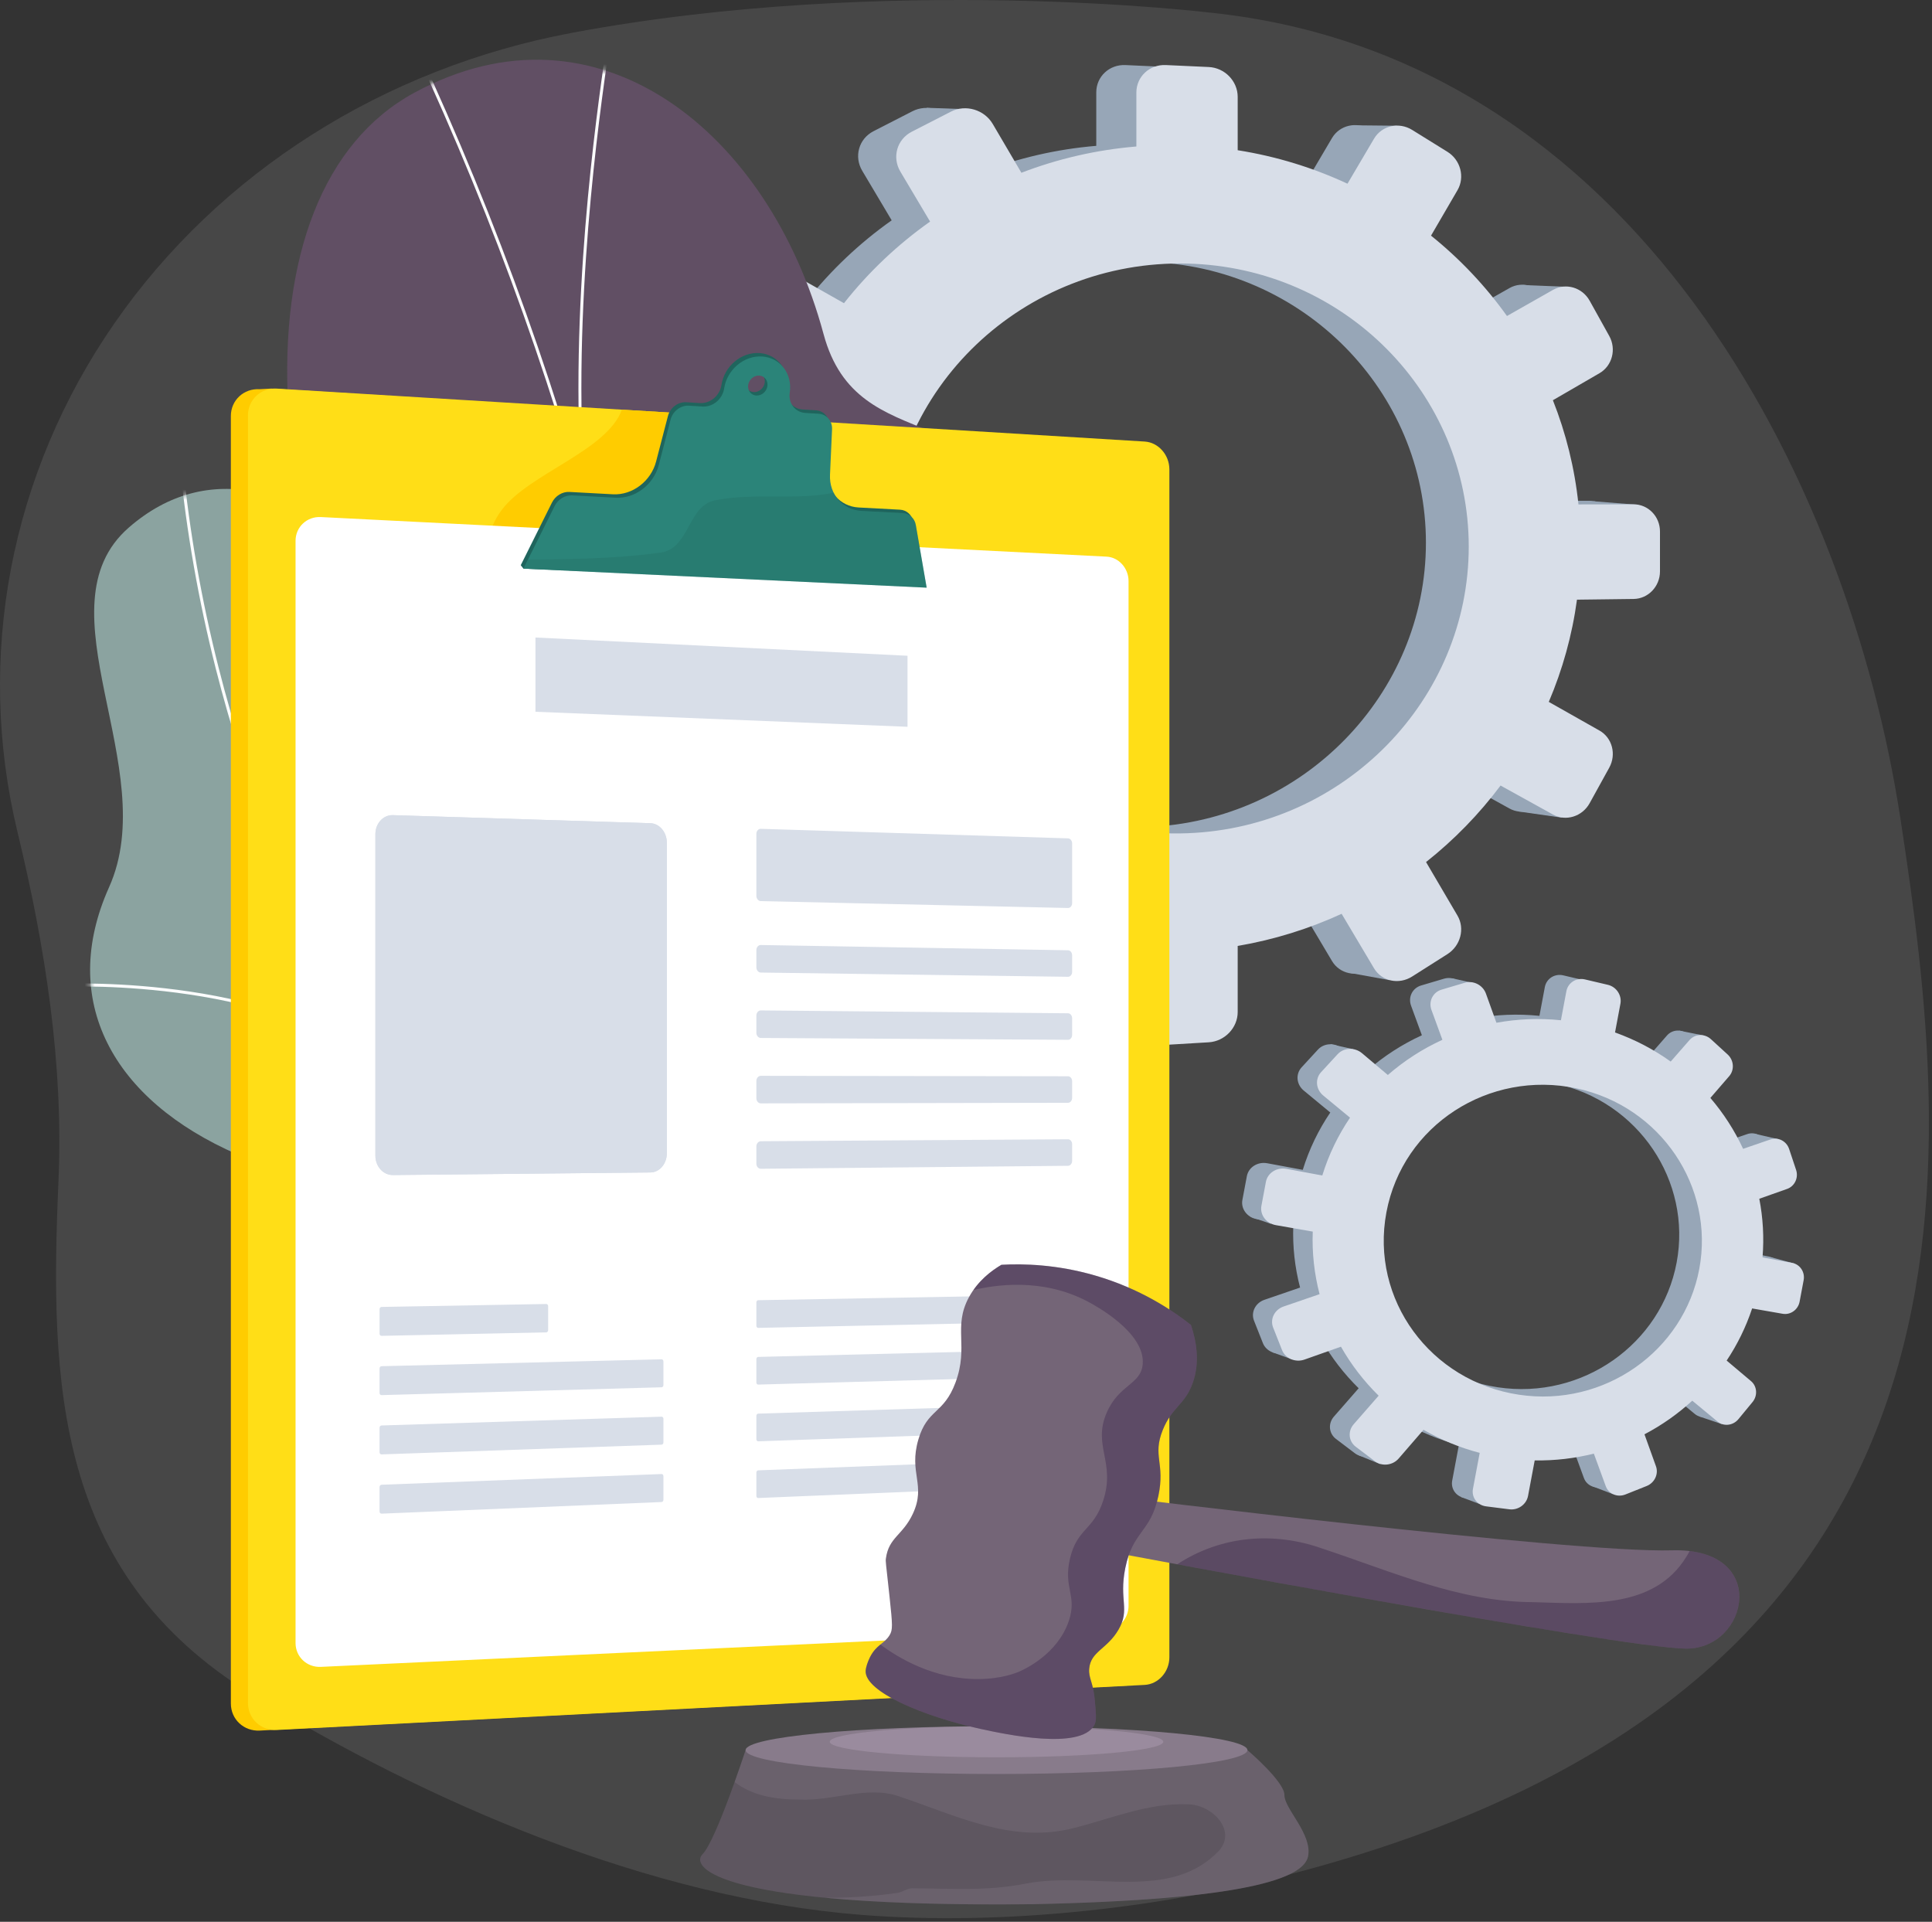 <svg width="377" height="375" viewBox="0 0 377 375" fill="none" xmlns="http://www.w3.org/2000/svg">
<rect x="0" y="0" width="377" height="375" fill="#333333" stroke="none"/>
<path d="M370.861 159.874C360.659 93.097 318.831 11.057 236.193 2.47C236.193 2.47 173.451 -5.162 111.602 6.405C74.894 13.27 42.706 33.704 22.34 63.073C1.973 92.442 -4.83 128.255 3.426 162.398C8.788 184.574 12.412 207.525 11.417 230.311C9.686 269.97 10.683 306.988 49.17 330.64C83.536 351.758 126.785 370.384 168.045 373.646C196.085 375.864 227.53 372.276 254.556 364.976C392.285 327.771 381.062 226.652 370.861 159.874Z" fill="white" fill-opacity="0.1"/>
<path d="M310.15 97.717L299.481 97.736C298.746 90.688 297.052 83.923 294.531 77.569L303.551 72.338C306.016 70.908 306.859 67.683 305.438 65.128L301.648 58.312C300.218 55.741 297.043 54.797 294.552 56.211L285.644 61.267C281.499 55.456 276.55 50.218 270.946 45.714L276.069 36.912C277.54 34.387 276.667 31.064 274.117 29.482L267.298 25.251C264.72 23.652 261.412 24.407 259.914 26.948L254.779 35.659C248.181 32.586 241.05 30.369 233.53 29.179V18.849C233.53 15.802 231.023 13.217 227.921 13.075L219.618 12.696C216.476 12.553 213.921 14.933 213.921 18.015V28.458C206.169 29.104 198.695 30.847 191.671 33.543L186.129 24.102C184.501 21.327 180.883 20.252 178.045 21.708L170.452 25.602C167.581 27.075 166.596 30.54 168.255 33.333L173.998 42.993C167.714 47.437 162.095 52.755 157.335 58.787L146.949 52.911C144.004 51.245 140.226 52.109 138.513 54.85L133.947 62.163C132.224 64.922 133.247 68.503 136.226 70.151L146.973 76.1C143.993 82.963 141.98 90.32 141.105 98.012L128.213 98.034C124.743 98.039 121.922 100.67 121.922 103.908V112.519C121.922 115.757 124.744 118.347 128.213 118.303L141.448 118.139C142.564 125.65 144.772 132.803 147.908 139.443L136.226 146.073C133.247 147.763 132.225 151.358 133.947 154.093L138.513 161.342C140.224 164.059 144.004 164.869 146.949 163.161L158.764 156.309C163.485 161.893 168.975 166.798 175.068 170.882L168.257 182.436C166.596 185.253 167.581 188.704 170.454 190.136L178.046 193.922C180.885 195.337 184.502 194.211 186.131 191.413L192.886 179.809C199.557 182.161 206.616 183.654 213.924 184.17V197.106C213.924 200.187 216.479 202.532 219.621 202.344L227.924 201.847C231.026 201.662 233.533 199.041 233.533 195.993V183.198C240.625 181.985 247.37 179.864 253.65 176.978L259.918 187.522C261.416 190.041 264.723 190.75 267.302 189.114L274.121 184.786C276.671 183.167 277.544 179.832 276.073 177.327L269.989 166.962C275.435 162.652 280.284 157.666 284.409 152.152L294.556 157.768C297.048 159.146 300.222 158.156 301.652 155.565L305.442 148.695C306.863 146.12 306.02 142.907 303.555 141.513L293.742 135.96C296.399 129.726 298.26 123.089 299.199 116.175L310.154 116.039C312.977 116.004 315.26 113.618 315.26 110.711V102.977C315.256 100.065 312.974 97.711 310.15 97.717ZM223.781 161.378C192.214 162.55 165.796 138.05 165.796 106.618C165.796 75.187 192.214 50.349 223.781 51.118C254.277 51.859 278.247 76.376 278.247 105.9C278.247 135.424 254.277 160.247 223.781 161.378Z" fill="#97A6B7"/>
<path d="M188.459 21.301L180.86 21.038L178.239 27.85L188.459 21.301Z" fill="#97A6B7"/>
<path d="M263.802 24.445L272.564 24.533V30.995L263.802 24.445Z" fill="#97A6B7"/>
<path d="M297.193 55.621L305.927 55.973L303.744 60.864L297.193 55.621Z" fill="#97A6B7"/>
<path d="M310.904 97.808L319.726 98.507L316.844 102.786L310.904 97.808Z" fill="#97A6B7"/>
<path d="M296.232 158.332L304.792 159.555L305.839 152.569L296.232 158.332Z" fill="#97A6B7"/>
<path d="M263.48 189.862L271.166 191.259L271.778 185.581L263.48 189.862Z" fill="#97A6B7"/>
<path d="M225.053 203.486L218.153 202.263L224.092 193.443L225.053 203.486Z" fill="#97A6B7"/>
<path d="M187.673 196.062L179.637 194.403L185.838 186.892L187.673 196.062Z" fill="#97A6B7"/>
<path d="M142.52 52.13L150.904 52.392L147.585 58.506L142.52 52.13Z" fill="#97A6B7"/>
<path d="M125.838 117.896L133.524 119.031L132.912 112.743L125.838 117.896Z" fill="#97A6B7"/>
<path d="M142.344 163.922L149.856 165.144L150.466 160.167L142.344 163.922Z" fill="#97A6B7"/>
<path d="M318.77 98.409L308.013 98.428C307.272 91.324 305.564 84.504 303.023 78.097L312.117 72.824C314.603 71.383 315.452 68.131 314.02 65.555L310.198 58.683C308.756 56.091 305.556 55.14 303.044 56.565L294.062 61.662C289.881 55.804 284.892 50.525 279.242 45.982L284.409 37.109C285.891 34.564 285.012 31.213 282.44 29.618L275.564 25.352C272.965 23.74 269.63 24.502 268.12 27.063L262.941 35.846C256.289 32.747 249.1 30.512 241.516 29.313V18.898C241.516 15.826 238.988 13.22 235.861 13.077L227.489 12.694C224.321 12.55 221.745 14.951 221.745 18.057V28.585C213.928 29.236 206.393 30.992 199.31 33.712L193.722 24.194C192.08 21.397 188.433 20.312 185.57 21.779L177.915 25.705C175.02 27.189 174.027 30.683 175.701 33.499L181.491 43.237C175.154 47.716 169.489 53.08 164.69 59.16L154.218 53.236C151.248 51.556 147.438 52.427 145.713 55.19L141.109 62.563C139.372 65.344 140.403 68.954 143.406 70.616L154.242 76.611C151.237 83.53 149.208 90.948 148.325 98.702L135.325 98.725C131.827 98.731 128.982 101.383 128.982 104.646V113.328C128.982 116.593 131.827 119.203 135.325 119.159L148.669 118.993C149.795 126.567 152.021 133.777 155.183 140.47L143.406 147.154C140.403 148.858 139.371 152.482 141.109 155.24L145.713 162.548C147.439 165.286 151.25 166.103 154.218 164.381L166.13 157.473C170.89 163.103 176.426 168.047 182.569 172.164L175.701 183.814C174.027 186.653 175.02 190.133 177.915 191.576L185.57 195.394C188.433 196.821 192.08 195.685 193.722 192.865L200.533 181.166C207.259 183.538 214.376 185.042 221.745 185.562V198.603C221.745 201.709 224.321 204.074 227.489 203.884L235.861 203.384C238.988 203.197 241.516 200.555 241.516 197.483V184.582C248.667 183.36 255.468 181.221 261.799 178.311L268.119 188.941C269.628 191.481 272.964 192.195 275.563 190.546L282.439 186.183C285.01 184.552 285.89 181.189 284.407 178.663L278.273 168.213C283.765 163.868 288.653 158.841 292.812 153.282L303.044 158.944C305.556 160.333 308.757 159.336 310.198 156.724L314.02 149.798C315.452 147.201 314.603 143.963 312.117 142.556L302.222 136.959C304.901 130.674 306.777 123.983 307.723 117.014L318.77 116.876C321.618 116.841 323.919 114.436 323.919 111.503V103.707C323.919 100.776 321.616 98.404 318.77 98.409ZM231.685 162.589C199.855 163.771 173.219 139.071 173.219 107.383C173.219 75.696 199.855 50.656 231.685 51.431C262.432 52.179 286.602 76.895 286.602 106.66C286.602 136.423 262.432 161.448 231.685 162.589Z" fill="#D8DEE8"/>
<path d="M345.154 245.186L339.415 244.12C339.731 240.255 339.503 236.447 338.788 232.774L344.168 230.872C345.638 230.352 346.417 228.703 345.911 227.185L344.561 223.137C344.052 221.61 342.439 220.782 340.957 221.291L335.655 223.111C334.012 219.568 331.88 216.252 329.321 213.262L332.966 209.047C334.011 207.837 333.877 205.961 332.666 204.853L329.425 201.889C328.2 200.768 326.345 200.841 325.284 202.056L321.642 206.222C318.404 203.903 314.793 201.99 310.869 200.591L311.912 195.036C312.22 193.397 311.133 191.753 309.478 191.364L305.052 190.322C303.376 189.928 301.763 190.95 301.451 192.607L300.396 198.223C296.162 197.788 291.966 197.97 287.917 198.711L285.89 193.074C285.294 191.417 283.458 190.473 281.784 190.97L277.307 192.297C275.614 192.8 274.735 194.563 275.345 196.234L277.459 202.009C273.631 203.764 270.071 206.057 266.903 208.82L261.911 204.611C260.496 203.417 258.376 203.501 257.18 204.801L253.986 208.273C252.782 209.583 252.969 211.612 254.405 212.799L259.585 217.082C257.289 220.473 255.463 224.225 254.216 228.274L247.281 226.984C245.414 226.637 243.631 227.766 243.304 229.508L242.434 234.139C242.108 235.881 243.363 237.558 245.234 237.885L252.367 239.133C252.209 243.285 252.674 247.355 253.691 251.242L246.739 253.628C244.966 254.237 244.053 256.067 244.704 257.712L246.429 262.071C247.074 263.704 249.025 264.521 250.781 263.9L257.827 261.408C259.802 264.887 262.26 268.079 265.124 270.891L260.294 276.418C259.116 277.765 259.298 279.72 260.697 280.78L264.398 283.584C265.783 284.631 267.842 284.391 269 283.05L273.805 277.491C277.155 279.43 280.801 280.945 284.679 281.961L283.373 288.917C283.062 290.574 284.199 292.093 285.908 292.309L290.423 292.88C292.109 293.094 293.723 291.938 294.031 290.299L295.323 283.418C299.259 283.481 303.101 283.022 306.77 282.104L309.076 288.407C309.627 289.912 311.334 290.628 312.885 290.008L316.989 288.369C318.524 287.756 319.33 286.051 318.792 284.554L316.566 278.366C319.93 276.598 323.041 274.406 325.816 271.856L330.707 275.9C331.907 276.893 333.714 276.682 334.745 275.433L337.477 272.121C338.501 270.879 338.372 269.066 337.187 268.067L332.47 264.091C334.529 261.006 336.2 257.624 337.401 254.001L343.306 255.034C344.828 255.3 346.297 254.248 346.59 252.683L347.371 248.524C347.664 246.965 346.673 245.469 345.154 245.186ZM292.278 270.703C275.183 268.146 263.449 252.302 266.622 235.399C269.796 218.496 286.511 207.806 303.41 211.406C319.735 214.884 330.152 230.488 327.17 246.366C324.19 262.243 308.792 273.173 292.278 270.703Z" fill="#97A6B7"/>
<path d="M287.424 191.803L283.365 190.896L281.268 194.295L287.424 191.803Z" fill="#97A6B7"/>
<path d="M327.627 201.101L332.33 202.033L331.677 205.509L327.627 201.101Z" fill="#97A6B7"/>
<path d="M342.435 221.239L347.097 222.311L345.429 224.72L342.435 221.239Z" fill="#97A6B7"/>
<path d="M345.551 245.312L350.224 246.577L348.242 248.588L345.551 245.312Z" fill="#97A6B7"/>
<path d="M331.549 276.38L336.028 277.902L337.297 274.25L331.549 276.38Z" fill="#97A6B7"/>
<path d="M310.752 290.029L314.745 291.557L315.647 288.565L310.752 290.029Z" fill="#97A6B7"/>
<path d="M288.711 293.476L285.123 292.122L289.208 287.978L288.711 293.476Z" fill="#97A6B7"/>
<path d="M269.357 285.71L265.203 284.006L269.296 280.593L269.357 285.71Z" fill="#97A6B7"/>
<path d="M259.605 203.745L264.088 204.732L261.686 207.686L259.605 203.745Z" fill="#97A6B7"/>
<path d="M243.994 237.429L248.013 238.816L248.319 235.372L243.994 237.429Z" fill="#97A6B7"/>
<path d="M248.224 263.849L252.14 265.264L252.972 262.648L248.224 263.849Z" fill="#97A6B7"/>
<path d="M349.719 246.429L343.931 245.352C344.25 241.457 344.021 237.616 343.3 233.914L348.724 231.996C350.206 231.473 350.991 229.81 350.48 228.28L349.119 224.198C348.606 222.659 346.98 221.823 345.486 222.336L340.141 224.17C338.484 220.599 336.335 217.254 333.754 214.241L337.428 209.991C338.483 208.771 338.348 206.881 337.126 205.763L333.86 202.775C332.624 201.644 330.754 201.719 329.683 202.943L326.012 207.144C322.747 204.807 319.106 202.878 315.148 201.467L316.2 195.866C316.511 194.214 315.414 192.557 313.747 192.165L309.283 191.115C307.593 190.718 305.966 191.748 305.652 193.418L304.589 199.08C300.319 198.641 296.09 198.825 292.005 199.572L289.961 193.888C289.36 192.218 287.509 191.267 285.821 191.767L281.307 193.105C279.6 193.611 278.713 195.39 279.329 197.074L281.46 202.895C277.599 204.664 274.011 206.975 270.816 209.761L265.782 205.517C264.355 204.314 262.218 204.398 261.012 205.709L257.791 209.209C256.576 210.529 256.766 212.575 258.214 213.771L263.437 218.09C261.123 221.507 259.282 225.291 258.024 229.373L251.03 228.073C249.148 227.723 247.351 228.861 247.021 230.616L246.145 235.286C245.815 237.041 247.082 238.733 248.968 239.063L256.162 240.321C256.002 244.508 256.472 248.609 257.496 252.529L250.486 254.934C248.698 255.547 247.779 257.393 248.434 259.051L250.172 263.447C250.822 265.094 252.79 265.918 254.56 265.291L261.664 262.779C263.656 266.288 266.134 269.505 269.022 272.34L264.153 277.911C262.966 279.269 263.149 281.241 264.56 282.309L268.293 285.135C269.688 286.191 271.764 285.949 272.932 284.598L277.777 278.994C281.154 280.949 284.831 282.476 288.74 283.5L287.424 290.513C287.111 292.184 288.257 293.715 289.98 293.934L294.533 294.51C296.235 294.725 297.86 293.56 298.171 291.908L299.474 284.97C303.443 285.035 307.317 284.571 311.015 283.646L313.34 290C313.895 291.518 315.617 292.239 317.182 291.615L321.321 289.964C322.868 289.345 323.681 287.626 323.138 286.118L320.894 279.878C324.286 278.096 327.423 275.887 330.22 273.316L335.152 277.394C336.362 278.394 338.185 278.181 339.223 276.923L341.978 273.583C343.011 272.331 342.88 270.505 341.686 269.497L336.93 265.488C339.006 262.378 340.689 258.969 341.902 255.316L347.857 256.357C349.392 256.626 350.872 255.565 351.168 253.988L351.955 249.795C352.249 248.222 351.251 246.713 349.719 246.429ZM296.406 272.152C279.169 269.573 267.338 253.601 270.537 236.559C273.736 219.518 290.589 208.742 307.628 212.371C324.089 215.878 334.591 231.61 331.587 247.617C328.581 263.625 313.057 274.643 296.406 272.152Z" fill="#D8DEE8"/>
<path d="M99.742 282.548C96.634 287.699 91.219 294.694 85.356 302.805L183.21 316.974C172.264 287.175 156.833 255.881 179.879 204.137C190.693 179.854 219.439 137.164 207.607 108.695C194.128 76.259 167.461 90.266 160.695 65.154C150.119 25.905 116.71 -1.399 80.819 18.108C45.395 37.359 46.584 107.699 93.261 184.648C120.492 243.644 115.97 255.647 99.742 282.548Z" fill="#614F64"/>
<mask id="mask0_32_9" style="mask-type:luminance" maskUnits="userSpaceOnUse" x="56" y="11" width="155" height="306">
<path d="M99.742 282.548C96.634 287.699 91.219 294.694 85.356 302.805L183.21 316.974C172.264 287.175 156.833 255.881 179.879 204.137C190.693 179.854 219.439 137.164 207.607 108.695C194.128 76.259 167.461 90.266 160.695 65.154C150.119 25.905 116.71 -1.399 80.819 18.108C45.395 37.359 46.584 107.699 93.261 184.648C120.492 243.644 115.97 255.647 99.742 282.548Z" fill="white"/>
</mask>
<g mask="url(#mask0_32_9)">
<path d="M136.766 304.459C137.472 291.608 137.487 279.452 137.503 266.581L137.509 262.289C137.135 256.091 136.934 249.969 136.739 244.049C136.3 230.681 135.887 218.056 133.624 204.651C133.581 203.868 133.577 203.108 133.573 202.303C133.558 199.427 133.542 196.454 131.873 193.61L131.835 193.493C125.109 122.596 103.647 51.901 68.044 -16.631L68.553 -16.896C104.179 51.681 125.661 122.427 132.399 193.375C134.115 196.336 134.132 199.504 134.145 202.301C134.149 203.099 134.153 203.852 134.192 204.589C136.457 217.999 136.873 230.645 137.312 244.032C137.506 249.947 137.706 256.066 138.081 262.273L138.076 266.582C138.06 279.461 138.045 291.625 137.337 304.492L136.766 304.459Z" fill="#FCFDFE"/>
<path d="M136.107 241.593C135.478 208.065 153.163 168.238 168.108 140.731C184.294 110.942 200.842 88.784 201.008 88.564L201.467 88.909C201.303 89.129 184.774 111.259 168.608 141.013C153.696 168.458 136.053 208.182 136.68 241.584L136.107 241.593Z" fill="#FCFDFE"/>
<path d="M113.588 95.879C110.939 60.337 116.389 22.424 118.179 9.966C118.522 7.582 118.748 6.008 118.738 5.703L119.312 5.684C119.324 6.027 119.147 7.269 118.748 10.048C116.958 22.491 111.515 60.358 114.161 95.837L113.588 95.879Z" fill="#FCFDFE"/>
<path d="M126.373 152.711C114.379 122.091 51.676 94.942 51.045 94.672L51.27 94.145C51.905 94.416 114.826 121.662 126.906 152.503L126.373 152.711Z" fill="#FCFDFE"/>
</g>
<path d="M100.389 174.39C100.921 219.815 122.831 204.847 143.034 209.33C166.351 243.066 168.547 274.366 133.735 301.398L94.944 295.593C80.552 294.925 63.663 290.527 64.615 271.361C65.693 249.686 70.819 235.918 46.354 225.273C21.889 214.629 11.379 195.205 21.287 173.112C31.712 149.863 7.258 118.523 25.13 102.945C56.269 75.802 99.834 127.088 100.389 174.39Z" fill="#8BA3A0"/>
<mask id="mask1_32_9" style="mask-type:luminance" maskUnits="userSpaceOnUse" x="17" y="95" width="144" height="207">
<path d="M100.389 174.39C100.921 219.815 122.831 204.847 143.034 209.33C166.351 243.066 168.547 274.366 133.735 301.398L94.944 295.593C80.552 294.925 63.663 290.527 64.615 271.361C65.693 249.686 70.819 235.918 46.354 225.273C21.889 214.629 11.379 195.205 21.287 173.112C31.712 149.863 7.258 118.523 25.13 102.945C56.269 75.802 99.834 127.088 100.389 174.39Z" fill="white"/>
</mask>
<g mask="url(#mask1_32_9)">
<path d="M110.019 255.682C93.824 237.965 79.793 218.276 68.314 197.163C56.736 175.867 47.912 153.406 42.085 130.402C38.745 117.211 36.386 103.773 35.076 90.459L35.659 90.402C36.968 103.686 39.32 117.096 42.654 130.259C48.468 153.216 57.275 175.631 68.828 196.883C80.284 217.955 94.288 237.604 110.451 255.288L110.019 255.682Z" fill="#FCFDFE"/>
<path d="M68.268 280.632L68.002 280.109C75.207 276.439 83.704 273.576 93.262 271.602C97.815 270.661 102.34 270.04 106.707 269.756L106.745 270.342C102.404 270.625 97.907 271.242 93.379 272.178C83.875 274.141 75.426 276.986 68.268 280.632Z" fill="#FCFDFE"/>
<path d="M75.865 210.124C55.834 190.747 13.194 192.519 12.768 192.542L12.74 191.956C13.172 191.937 56.06 190.149 76.274 209.703L75.865 210.124Z" fill="#FCFDFE"/>
<path d="M51.165 159.554C45.169 128.641 68.337 92.92 68.572 92.562L69.062 92.885C68.828 93.24 45.792 128.767 51.741 159.443L51.165 159.554Z" fill="#FCFDFE"/>
</g>
<path d="M224.848 323.503C224.848 326.341 222.693 328.753 220.029 328.892L50.685 337.688C47.576 337.85 45.049 335.487 45.049 332.411V81.17C45.049 78.094 47.576 75.755 50.685 75.944L52.954 75.823L220.029 86.277C222.693 86.439 224.848 88.871 224.848 91.709V323.503Z" fill="#FFCC00"/>
<path d="M228.185 323.387C228.185 326.225 226.03 328.637 223.365 328.776L54.022 337.572C50.912 337.734 48.386 335.371 48.386 332.295V81.054C48.386 77.978 50.912 75.639 54.022 75.828L223.365 86.159C226.03 86.321 228.185 88.753 228.185 91.592V323.387Z" fill="#FFDE17"/>
<path d="M97.954 99.449C93.745 104.861 93.144 115.083 100.359 119.292C115.993 128.913 136.437 125.906 151.47 115.684C162.534 107.938 157.822 93.581 154.655 81.968L121.35 79.936C118.484 87.946 103.233 92.411 97.954 99.449Z" fill="#FFCC00"/>
<path d="M220.219 313.331C220.219 315.844 218.304 317.969 215.937 318.08L62.605 325.257C59.882 325.384 57.672 323.298 57.672 320.596V105.536C57.672 102.834 59.882 100.755 62.605 100.893L215.937 108.618C218.304 108.736 220.219 110.87 220.219 113.383V313.331Z" fill="white"/>
<path d="M178.181 101.777C177.953 100.459 176.924 99.526 175.62 99.457L167.55 99.024C163.903 98.828 161.266 95.787 161.439 91.964L161.84 83.11C161.914 81.474 160.783 80.161 159.214 80.064L156.609 79.902C154.627 79.779 153.271 78.005 153.584 75.939C154.138 72.284 151.734 69.131 148.207 68.894C144.67 68.658 141.341 71.445 140.785 75.121C140.633 76.118 140.105 77.052 139.316 77.715C138.526 78.377 137.539 78.716 136.57 78.656L133.912 78.491C132.303 78.391 130.761 79.555 130.335 81.194L128.024 90.067C127.025 93.902 123.406 96.653 119.611 96.449L111.12 95.992C109.734 95.918 108.364 96.748 107.71 98.062L101.616 110.289L102.14 110.959L180.299 114L178.181 101.777ZM147.054 76.509C146.017 76.442 145.308 75.518 145.472 74.443C145.634 73.368 146.607 72.551 147.643 72.618C148.679 72.686 149.385 73.611 149.223 74.684C149.059 75.758 148.09 76.575 147.054 76.509Z" fill="#1F655D"/>
<path d="M178.705 102.447C178.477 101.129 177.448 100.196 176.144 100.127L168.074 99.694C164.427 99.498 161.79 96.457 161.963 92.635L162.364 83.781C162.438 82.145 161.307 80.832 159.738 80.735L157.133 80.573C155.151 80.45 153.795 78.676 154.108 76.61C154.662 72.955 152.258 69.802 148.731 69.565C145.193 69.329 141.865 72.116 141.309 75.792C141.157 76.79 140.629 77.723 139.839 78.386C139.05 79.049 138.062 79.388 137.094 79.327L134.436 79.162C132.827 79.062 131.285 80.226 130.859 81.865L128.548 90.738C127.55 94.573 123.93 97.324 120.134 97.12L111.644 96.663C110.258 96.589 108.889 97.421 108.234 98.733L102.14 110.96L180.823 114.67L178.705 102.447ZM147.578 77.178C146.541 77.112 145.832 76.187 145.996 75.112C146.159 74.038 147.131 73.221 148.167 73.288C149.202 73.356 149.909 74.281 149.747 75.354C149.583 76.426 148.614 77.243 147.578 77.178Z" fill="#2B8479"/>
<path d="M177.088 141.818L104.487 138.886V124.397L177.088 127.958V141.818Z" fill="#D8DEE8"/>
<path d="M209.21 176.225C209.21 176.761 208.852 177.186 208.409 177.177L148.458 175.835C147.982 175.824 147.594 175.363 147.594 174.807V162.71C147.594 162.153 147.982 161.713 148.458 161.728L208.409 163.589C208.852 163.602 209.21 164.048 209.21 164.584V176.225Z" fill="#D8DEE8"/>
<path d="M209.21 189.643C209.21 190.179 208.852 190.608 208.409 190.602L148.458 189.774C147.982 189.767 147.594 189.311 147.594 188.754V185.393C147.594 184.837 147.982 184.391 148.458 184.4L208.409 185.426C208.852 185.434 209.21 185.874 209.21 186.41V189.643Z" fill="#D8DEE8"/>
<path d="M209.21 201.931C209.21 202.467 208.852 202.899 208.409 202.896L148.458 202.538C147.982 202.536 147.594 202.082 147.594 201.525V198.165C147.594 197.608 147.982 197.16 148.458 197.164L208.409 197.72C208.852 197.724 209.21 198.162 209.21 198.698V201.931Z" fill="#D8DEE8"/>
<path d="M209.21 214.218C209.21 214.754 208.852 215.189 208.409 215.189L148.458 215.3C147.982 215.301 147.594 214.85 147.594 214.294V210.933C147.594 210.377 147.982 209.926 148.458 209.926L208.409 210.012C208.852 210.012 209.21 210.447 209.21 210.983V214.218Z" fill="#D8DEE8"/>
<path d="M209.21 226.505C209.21 227.041 208.852 227.478 208.409 227.482L148.458 228.063C147.982 228.067 147.594 227.62 147.594 227.064V223.703C147.594 223.147 147.982 222.693 148.458 222.689L208.409 222.305C208.852 222.303 209.21 222.735 209.21 223.271V226.505Z" fill="#D8DEE8"/>
<path d="M126.913 228.783L76.672 229.285C74.786 229.304 73.253 227.608 73.253 225.497V162.774C73.253 160.664 74.786 159 76.672 159.06L126.913 160.633C128.686 160.688 130.12 162.387 130.12 164.427V225.057C130.12 227.098 128.686 228.765 126.913 228.783Z" fill="#D8DEE8"/>
<path d="M76.557 160.752L76.622 160.753L126.864 162.311C127.841 162.341 128.636 163.296 128.636 164.438V225.083C128.636 226.184 127.873 227.091 126.922 227.106L76.682 227.595C75.626 227.605 74.766 226.653 74.766 225.475V162.766C74.766 161.643 75.553 160.758 76.557 160.752ZM76.557 159.06C74.724 159.071 73.253 160.709 73.253 162.776V225.499C73.253 227.609 74.786 229.305 76.672 229.287L126.913 228.784C126.92 228.784 126.927 228.784 126.933 228.784C128.697 228.755 130.12 227.091 130.12 225.059V164.429C130.12 162.388 128.686 160.69 126.913 160.634L76.672 159.061C76.634 159.06 76.595 159.06 76.557 159.06Z" fill="#D8DEE8"/>
<path d="M106.588 259.984L74.453 260.665C74.238 260.669 74.064 260.479 74.064 260.238V255.463C74.064 255.223 74.238 255.026 74.453 255.022L106.588 254.448C106.795 254.444 106.964 254.632 106.964 254.868V259.551C106.964 259.784 106.795 259.98 106.588 259.984Z" fill="#D8DEE8"/>
<path d="M129.092 270.702L74.451 272.229C74.236 272.234 74.062 272.045 74.062 271.805V267.03C74.062 266.79 74.236 266.591 74.451 266.586L129.092 265.24C129.294 265.234 129.457 265.419 129.457 265.652V270.271C129.458 270.503 129.295 270.696 129.092 270.702Z" fill="#D8DEE8"/>
<path d="M129.092 281.897L74.451 283.796C74.236 283.804 74.062 283.615 74.062 283.374V278.6C74.062 278.359 74.236 278.159 74.451 278.153L129.092 276.435C129.294 276.428 129.457 276.612 129.457 276.844V281.464C129.458 281.696 129.295 281.889 129.092 281.897Z" fill="#D8DEE8"/>
<path d="M129.092 293.091L74.451 295.361C74.236 295.37 74.062 295.183 74.062 294.942V290.168C74.062 289.927 74.236 289.726 74.451 289.718L129.092 287.629C129.294 287.621 129.457 287.803 129.457 288.036V292.655C129.458 292.887 129.295 293.083 129.092 293.091Z" fill="#D8DEE8"/>
<path d="M194.335 258.126L147.951 259.108C147.754 259.112 147.594 258.93 147.594 258.699V254.129C147.594 253.9 147.754 253.711 147.951 253.707L194.335 252.879C194.522 252.876 194.671 253.055 194.671 253.277V257.714C194.671 257.939 194.52 258.122 194.335 258.126Z" fill="#D8DEE8"/>
<path d="M208.079 268.494L147.951 270.175C147.754 270.18 147.594 269.998 147.594 269.769V265.199C147.594 264.97 147.754 264.779 147.951 264.774L208.079 263.291C208.261 263.287 208.409 263.463 208.409 263.684V268.082C208.409 268.305 208.261 268.489 208.079 268.494Z" fill="#D8DEE8"/>
<path d="M208.079 279.152L147.951 281.242C147.754 281.249 147.594 281.068 147.594 280.838V276.269C147.594 276.039 147.754 275.848 147.951 275.842L208.079 273.952C208.261 273.946 208.409 274.121 208.409 274.342V278.74C208.409 278.96 208.261 279.145 208.079 279.152Z" fill="#D8DEE8"/>
<path d="M208.079 289.81L147.951 292.308C147.754 292.316 147.594 292.136 147.594 291.907V287.337C147.594 287.108 147.754 286.915 147.951 286.908L208.079 284.61C208.261 284.603 208.409 284.776 208.409 284.997V289.395C208.409 289.617 208.261 289.802 208.079 289.81Z" fill="#D8DEE8"/>
<path opacity="0.3" d="M176.144 100.126L172.109 99.909L168.074 99.692C165.653 99.562 163.683 98.174 162.679 96.139C155.201 97.704 147.323 96.069 139.445 97.645C134.033 98.848 134.635 107.266 128.623 107.867C119.998 109.032 111.464 109.113 103.019 109.196L102.142 110.958L180.824 114.667L178.707 102.445C178.477 101.127 177.448 100.196 176.144 100.126Z" fill="#226960"/>
<path d="M150.348 341.498H145.497C145.497 341.498 139.706 359.19 137.1 361.796C134.494 364.402 140.635 372.22 201.416 371.57C242.868 370.701 254.379 366.575 255.247 362.231C256.116 357.887 250.583 352.892 250.635 350.286C250.686 347.68 243.415 341.5 243.415 341.5H150.348V341.498Z" fill="#5E5660"/>
<path opacity="0.3" d="M250.635 350.285C250.686 347.679 243.415 341.498 243.415 341.498H150.348H145.497C145.497 341.498 144.599 344.241 143.353 347.725C146.922 350.493 151.552 351.146 155.963 351.146C162.77 351.455 169.267 348.362 175.454 350.528C186.591 354.24 197.419 359.808 209.486 356.715C216.911 354.858 224.026 351.765 231.76 352.074C236.401 352.074 241.351 357.024 237.947 361.045C228.356 371.255 213.198 365.068 200.204 367.542C192.469 369.089 185.353 368.469 177.929 368.469C177.001 368.469 175.763 369.397 174.835 369.397C170.139 370.068 165.559 370.33 161.019 370.312C170.591 371.225 183.674 371.757 201.416 371.567C242.868 370.699 254.379 366.572 255.247 362.228C256.116 357.887 250.583 352.891 250.635 350.285Z" fill="#887B8B"/>
<path d="M194.455 346.16C221.495 346.16 243.415 344.073 243.415 341.498C243.415 338.924 221.495 336.837 194.455 336.837C167.416 336.837 145.496 338.924 145.496 341.498C145.496 344.073 167.416 346.16 194.455 346.16Z" fill="#887B8B"/>
<path opacity="0.3" d="M194.455 342.903C212.429 342.903 226.999 341.545 226.999 339.87C226.999 338.195 212.429 336.837 194.455 336.837C176.482 336.837 161.912 338.195 161.912 339.87C161.912 341.545 176.482 342.903 194.455 342.903Z" fill="#C6B3CA"/>
<path d="M216.363 291.889C216.363 291.889 306.993 303.093 326.203 302.515C345.414 301.937 341.24 321.731 329.046 321.7C316.851 321.669 217.343 302.939 217.343 302.939L216.363 291.889Z" fill="#746577"/>
<path d="M195.413 246.797C193.57 247.884 190.842 249.849 189.061 253.15C185.917 258.973 189.078 262.712 186.455 269.765C184.131 276.011 180.991 274.851 179.212 280.867C177.266 287.446 180.758 289.717 178.138 295.358C176.167 299.604 173.432 299.951 172.869 304.1C172.782 304.747 172.849 304.725 173.586 311.625C174.18 317.181 174.224 318.022 173.588 319.07C172.551 320.778 171 320.905 169.755 323.381C169.307 324.274 168.952 325.363 168.917 326.016C168.695 330.157 180.388 334.978 191.341 337.362C196.118 338.402 210.772 341.559 213.523 336.648C214.032 335.739 213.855 334.406 213.657 331.988C213.345 328.168 212.393 327.535 212.541 325.634C212.809 322.236 216.043 321.816 218.257 317.994C220.563 314.011 218.323 312.274 219.575 306.018C221.044 298.669 224.527 299.103 226.042 291.887C227.391 285.459 224.83 284.151 226.899 279.018C228.692 274.57 231.189 274.127 232.709 269.955C234.256 265.711 233.385 261.472 232.389 258.526C228.741 255.646 222.47 251.441 213.707 248.893C206.241 246.722 199.749 246.561 195.413 246.797Z" fill="#746577"/>
<path opacity="0.3" d="M232.388 258.525C228.74 255.644 222.469 251.44 213.705 248.892C206.241 246.72 199.748 246.561 195.413 246.797C193.852 247.717 191.662 249.27 189.944 251.724C193.987 250.767 203.352 249.203 212.389 254.042C213.63 254.706 223.488 259.986 222.985 266.173C222.66 270.156 218.4 270.094 215.982 275.599C213.121 282.112 217.751 285.235 215.264 292.844C213.354 298.684 210.188 298.191 208.797 304.102C207.433 309.896 210.259 311.295 208.558 316.316C206.362 322.794 199.874 325.744 198.977 326.137C198.32 326.425 195.509 327.606 190.924 327.635C182.126 327.687 175.23 323.441 171.792 320.906C171.106 321.468 170.391 322.12 169.757 323.384C169.309 324.276 168.953 325.366 168.918 326.018C168.697 330.16 180.389 334.98 191.343 337.365C196.119 338.405 210.774 341.562 213.524 336.651C214.033 335.742 213.857 334.409 213.658 331.991C213.346 328.171 212.394 327.537 212.543 325.636C212.81 322.239 216.044 321.819 218.258 317.996C220.565 314.014 218.325 312.276 219.576 306.02C221.046 298.672 224.528 299.105 226.043 291.889C227.392 285.462 224.832 284.153 226.9 279.021C228.694 274.573 231.19 274.13 232.711 269.958C234.256 265.71 233.385 261.471 232.388 258.525Z" fill="#280E3C"/>
<path opacity="0.3" d="M329.703 302.657C329.506 303.046 329.289 303.426 329.05 303.798C322.722 314.101 309.701 312.912 299.028 312.625C284.744 312.561 271.724 306.691 258.025 302.171C248.609 298.822 238.342 299.601 229.717 305.245C256.769 310.252 319.523 321.677 329.046 321.701C340.436 321.728 344.825 304.465 329.703 302.657Z" fill="#220C34"/>
</svg>
